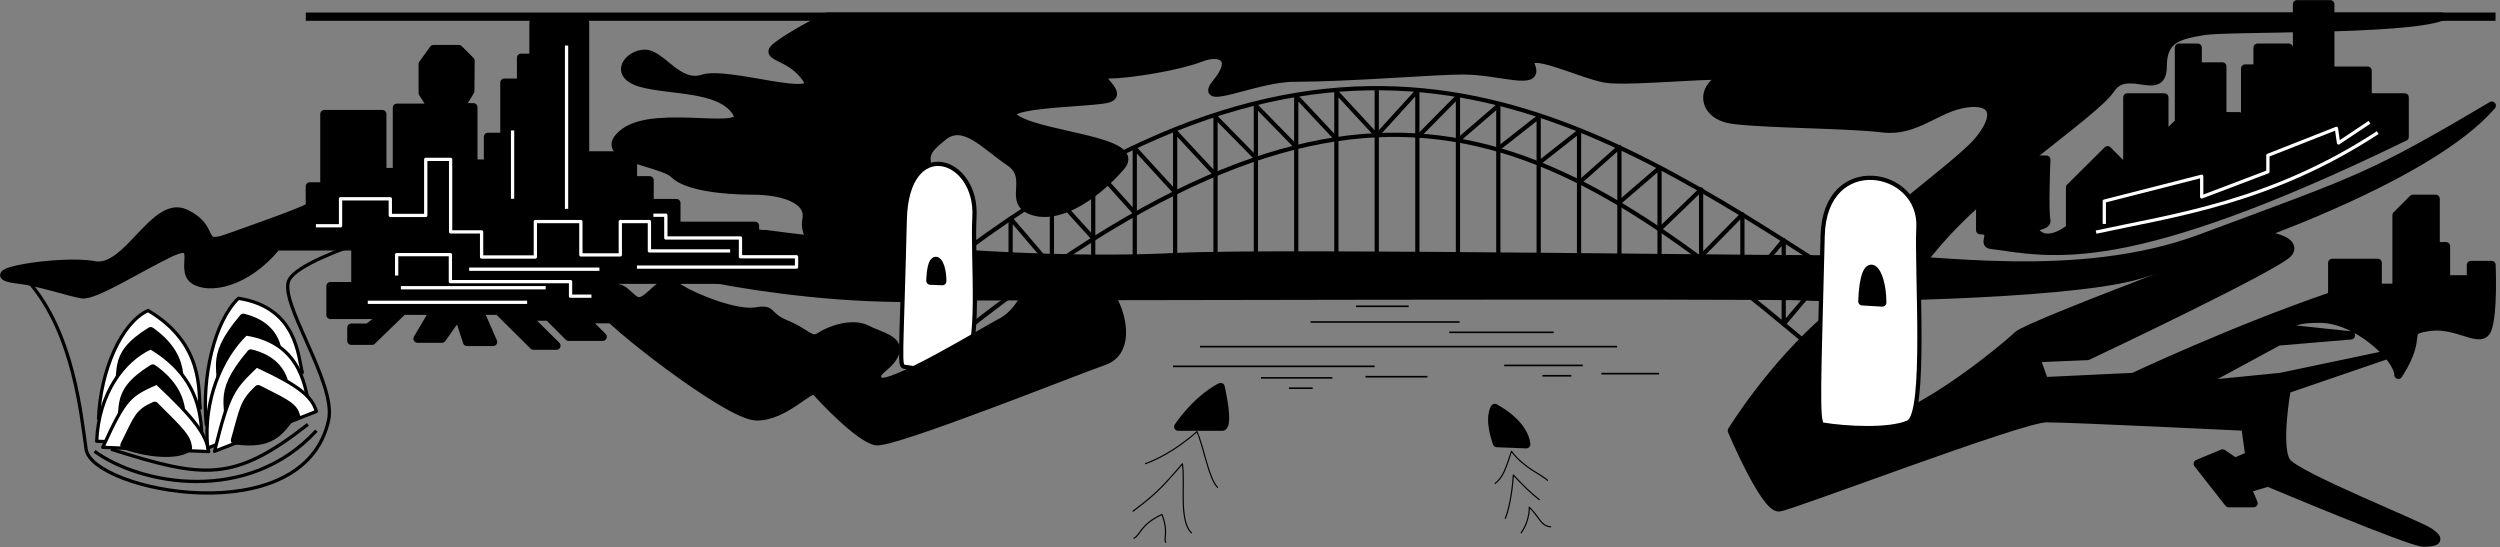 <svg xmlns="http://www.w3.org/2000/svg" xml:space="preserve" width="402.595" height="88.101" fill-rule="evenodd" stroke-linejoin="round" stroke-width="28.222" preserveAspectRatio="xMidYMid" version="1.2" viewBox="0 0 10652 2331"><rect x="0" y="0" width="10652" height="2331" fill="#808080" stroke="none"/><defs class="ClipPathGroup"><clipPath id="a" clipPathUnits="userSpaceOnUse"><path d="M0 0h21590v27940H0z"/></clipPath></defs><g class="SlideGroup"><g class="Slide" clip-path="url(#a)" transform="translate(-6130 -12086)"><g class="Page"><g class="Group"><g fill="none" class="com.sun.star.drawing.PolyPolygonShape"><path d="M7415 12139h9367v37H7415z" class="BoundingBox"/><path stroke="#000" stroke-width="35" d="M7433 12157h9330"/></g><g class="com.sun.star.drawing.ClosedBezierShape"><path fill="none" d="M8735 12139h7819v1187H8735z" class="BoundingBox"/><path d="M16535 12157c-167 61-908 44-1014 61-106 18-176 32-176 150 0 141-150-9-221 97-70 106-529 398-759 680-230 283-371 124-371 53 0-70 477-405 565-512 89-106 71-177-53-159s-212 123-353 106c-141-18-494-18-635-36-141-17-141-141-53-176s-388 18-494 0-352-141-317-53-132 18-291 18c-122 0-485 31-719 31-163 0-419 128-331 22s18-141-70-106-300 70-388 70c-89 0 88 89-18 106-106 18-495 18-371 88 123 71 530 89 442 196-89 105-248 229-372 194-123-36 0-142-106-212-106-72-194-178-282-107-88 72-106 89 18 283 123 194-212 300-353 300s-265-141-247-229-106-124-229-124c-124 0-283-17-335-70-53-53-352-71-212-178 141-105 547 18 476-88-70-106-282-88-406-123-122-36-52-124 18-124 71 0 141 141 247 106s512 106 441 0-194-88-123-141c70-53 211-123 211-123z"/><path fill="none" stroke="#000" stroke-width="35" d="M16535 12157c-167 61-908 44-1014 61-106 18-176 32-176 150 0 141-150-9-221 97-70 106-529 398-759 680-230 283-371 124-371 53 0-70 477-405 565-512 89-106 71-177-53-159s-212 123-353 106c-141-18-494-18-635-36-141-17-141-141-53-176s-388 18-494 0-352-141-317-53-132 18-291 18c-122 0-485 31-719 31-163 0-419 128-331 22s18-141-70-106-300 70-388 70c-89 0 88 89-18 106-106 18-495 18-371 88 123 71 530 89 442 196-89 105-248 229-372 194-123-36 0-142-106-212-106-72-194-178-282-107-88 72-106 89 18 283 123 194-212 300-353 300s-265-141-247-229-106-124-229-124c-124 0-283-17-335-70-53-53-352-71-212-178 141-105 547 18 476-88-70-106-282-88-406-123-122-36-52-124 18-124 71 0 141 141 247 106s512 106 441 0-194-88-123-141c70-53 211-123 211-123z"/></g><g class="com.sun.star.drawing.ClosedBezierShape"><path fill="none" d="M14549 12086h1846v1088h-1846z" class="BoundingBox"/><path d="M16376 12669v-168h-158v-114h-159v-283h-142v574h-35v-389h-133v89h-53v344l-26 26v-167h-71v-212h-105v-80h-80v318l-62 62v-168h-158v309l-84-84-160 159v173s-84 71-137 26c-52-44 45-26 36-61-9-36 0-257 0-257h-282v301c70 0 8 57 44 62 264 35 565 123 1765-460z"/><path fill="none" stroke="#000" stroke-width="35" d="M16376 12669v-168h-158v-114h-159v-283h-142v574h-35v-389h-133v89h-53v344l-26 26v-167h-71v-212h-105v-80h-80v318l-62 62v-168h-158v309l-84-84-160 159v173s-84 71-137 26c-52-44 45-26 36-61-9-36 0-257 0-257h-282v301c70 0 8 57 44 62 264 35 565 123 1765-460z"/></g><g fill="none" class="com.sun.star.drawing.OpenBezierShape"><path d="M6243 12996h1825v1199H6243z" class="BoundingBox"/><path stroke="#000" stroke-width="14" d="M6251 13285c194 221 225 573 246 716 27 176 926 359 1033-124 36-159-220-512-167-601 71-118 697-273 697-273"/></g><g class="com.sun.star.drawing.ClosedBezierShape"><path fill="none" d="M6130 12165h3492v1413H6130z" class="BoundingBox"/><path d="M7450 12880h62v-308h247v247h62v-274h150l-40-63v-123l46-64h108l50 50-1 129-42 69h55v240h62v-114h70v-231h71v-106h53v-149h220v565h204v106h71v97h114v97h335v97h256v133h-855v168h-125l75 75h-145l-86-86h-91l125 124h-98l-150-149h-80l58 133h-111l-37-113-70 99h-104l70-119h-132l-132 128h-88v-56h71l70-54h-230v-123h106v-169h-335c-132 160-291 186-354 142-61-44 36-177-97-116-132 63-326 187-379 178s-185-53-265-62c-223-25 177-89 318-62s256-283 388-221c133 62 53 150 177 106s300-106 353-133z"/><path fill="none" stroke="#000" stroke-width="35" d="M7450 12880h62v-308h247v247h62v-274h150l-40-63v-123l46-64h108l50 50-1 129-42 69h55v240h62v-114h70v-231h71v-106h53v-149h220v565h204v106h71v97h114v97h335v97h256v133h-855v168h-125l75 75h-145l-86-86h-91l125 124h-98l-150-149h-80l58 133h-111l-37-113-70 99h-104l70-119h-132l-132 128h-88v-56h71l70-54h-230v-123h106v-169h-335c-132 160-291 186-354 142-61-44 36-177-97-116-132 63-326 187-379 178s-185-53-265-62c-223-25 177-89 318-62s256-283 388-221c133 62 53 150 177 106s300-106 353-133z"/></g><g fill="none" class="com.sun.star.drawing.LineShape"><path d="M11904 13387h233v9h-233z" class="BoundingBox"/><path stroke="#000" stroke-width="7" d="M11908 13391h224"/></g><g fill="none" class="com.sun.star.drawing.OpenBezierShape"><path d="M11710 13454h644v9h-644z" class="BoundingBox"/><path stroke="#000" stroke-width="7" d="M11714 13458h635"/></g><g fill="none" class="com.sun.star.drawing.LineShape"><path d="M12301 13498h454v9h-454z" class="BoundingBox"/><path stroke="#000" stroke-width="7" d="M12305 13502h445"/></g><g fill="none" class="com.sun.star.drawing.OpenBezierShape"><path d="M11239 13559h1786v9h-1786z" class="BoundingBox"/><path stroke="#000" stroke-width="7" d="M11243 13563h1777"/></g><g fill="none" class="com.sun.star.drawing.LineShape"><path d="M11124 13643h868v9h-868z" class="BoundingBox"/><path stroke="#000" stroke-width="7" d="M11128 13647h859"/></g><g fill="none" class="com.sun.star.drawing.LineShape"><path d="M11944 13687h273v9h-273z" class="BoundingBox"/><path stroke="#000" stroke-width="7" d="M11948 13691h264"/></g><g fill="none" class="com.sun.star.drawing.LineShape"><path d="M12535 13639h344v9h-344z" class="BoundingBox"/><path stroke="#000" stroke-width="7" d="M12539 13643h335"/></g><g fill="none" class="com.sun.star.drawing.OpenBezierShape"><path d="M12698 13683h132v9h-132z" class="BoundingBox"/><path stroke="#000" stroke-width="7" d="M12702 13687h123"/></g><g fill="none" class="com.sun.star.drawing.LineShape"><path d="M12949 13674h255v9h-255z" class="BoundingBox"/><path stroke="#000" stroke-width="7" d="M12953 13678h246"/></g><g fill="none" class="com.sun.star.drawing.LineShape"><path d="M11499 13692h313v9h-313z" class="BoundingBox"/><path stroke="#000" stroke-width="7" d="M11503 13696h304"/></g><g fill="none" class="com.sun.star.drawing.LineShape"><path d="M11618 13736h110v9h-110z" class="BoundingBox"/><path stroke="#000" stroke-width="7" d="M11622 13740h101"/></g><g class="com.sun.star.drawing.ClosedBezierShape"><path fill="none" d="M11132 13717h237v206h-237z" class="BoundingBox"/><path d="M11150 13904c92-130 181-169 181-169 36 165 9 169 9 169z"/><path fill="none" stroke="#000" stroke-width="35" d="M11150 13904c92-130 181-169 181-169 36 165 9 169 9 169z"/></g><g class="com.sun.star.drawing.ClosedBezierShape"><path fill="none" d="M12470 13806h182v192h-182z" class="BoundingBox"/><path d="M12508 13974c-39-111-9-150-9-150 134 74 134 155 134 155z"/><path fill="none" stroke="#000" stroke-width="35" d="M12508 13974c-39-111-9-150-9-150 134 74 134 155 134 155z"/></g><g fill="none" class="com.sun.star.drawing.OpenBezierShape"><path d="M11006 13922h317v246h-317z" class="BoundingBox"/><path stroke="#000" stroke-width="5" d="M11009 14062c39-13 128-54 221-137 32 74 49 199 89 239"/></g><g fill="none" class="com.sun.star.drawing.OpenBezierShape"><path d="M10953 14059h259v303h-259z" class="BoundingBox"/><path stroke="#000" stroke-width="5" d="M10956 14265c83-62 119-93 212-203 13 83-17 243 40 296"/></g><g fill="none" class="com.sun.star.drawing.OpenBezierShape"><path d="M10957 14275h145v127h-145z" class="BoundingBox"/><path stroke="#000" stroke-width="5" d="M10960 14380c30-13 26-58 121-102 30 80 4 102 17 120"/></g><g fill="none" class="com.sun.star.drawing.OpenBezierShape"><path d="M12496 14006h233v145h-233z" class="BoundingBox"/><path stroke="#000" stroke-width="5" d="M12499 14147c35-26 48-67 71-138 57 75 129 98 155 125"/></g><g fill="none" class="com.sun.star.drawing.OpenBezierShape"><path d="M12540 14107h154v193h-154z" class="BoundingBox"/><path stroke="#000" stroke-width="5" d="M12543 14296c13-27 30-103 35-186 45 48 77 79 112 106"/></g><g fill="none" class="com.sun.star.drawing.OpenBezierShape"><path d="M12607 14244h136v118h-136z" class="BoundingBox"/><path stroke="#000" stroke-width="5" d="M12610 14358s36-44 36-111c48 48 48 80 93 84"/></g><g class="com.sun.star.drawing.ClosedBezierShape"><path fill="none" d="M8826 12518h7940v856H8826z" class="BoundingBox"/><path d="M9390 13083c203 27 1041 134 1755 98 458-22 2753 18 2974 9 220-9 858 110 1389-89 674-251 718-256 1239-565-265 309-1103 609-1517 725-317 87-1314 97-1403 88-88-9-3608 0-3608 0-714 44-1375-150-1375-150s31-186 608-107z"/><path fill="none" stroke="#000" stroke-width="35" d="M9390 13083c203 27 1041 134 1755 98 458-22 2753 18 2974 9 220-9 858 110 1389-89 674-251 718-256 1239-565-265 309-1103 609-1517 725-317 87-1314 97-1403 88-88-9-3608 0-3608 0-714 44-1375-150-1375-150s31-186 608-107z"/></g><g class="com.sun.star.drawing.ClosedBezierShape"><path fill="none" d="M13491 12915h3276v1502h-3276z" class="BoundingBox"/><path d="M13923 13435c-247 212-414 486-414 486s141 335 202 327c62-9 1032-380 1138-380s848 36 848 36l17 123-61 27-53-36-106 44 132 168h106l-26-62 88-26s608 256 661 256 80-9 27-45c-53-35-565-238-609-299-44-62 0-309 0-309l441-151-467 98-353 35 344-186 309-26-256-27s-36-44 123-44 335 168 335 239c115-177 9-186 133-204 123-17 220 80 247 9 26-70 17-273 17-273h-88v61h-106v-141h-44v-202h-97l-70 70v309h-80v-106h-194v141c-414 141-847 345-847 345l-380 18-35-98 220-9s822-388 857-441-88-71-88-71-1024 379-1068 424c-45 44-494 424-706 389-212-36-97-469-97-469z"/><path fill="none" stroke="#000" stroke-width="35" d="M13923 13435c-247 212-414 486-414 486s141 335 202 327c62-9 1032-380 1138-380s848 36 848 36l17 123-61 27-53-36-106 44 132 168h106l-26-62 88-26s608 256 661 256 80-9 27-45c-53-35-565-238-609-299-44-62 0-309 0-309l441-151-467 98-353 35 344-186 309-26-256-27s-36-44 123-44 335 168 335 239c115-177 9-186 133-204 123-17 220 80 247 9 26-70 17-273 17-273h-88v61h-106v-141h-44v-202h-97l-70 70v309h-80v-106h-194v141c-414 141-847 345-847 345l-380 18-35-98 220-9s822-388 857-441-88-71-88-71-1024 379-1068 424c-45 44-494 424-706 389-212-36-97-469-97-469z"/></g><g class="Group"><g class="com.sun.star.drawing.ClosedBezierShape"><path fill="none" d="M10076 13179h88v124h-88z" class="BoundingBox"/><path d="m10094 13282 51 2c0-88-46-139-51-2z"/><path fill="none" stroke="#000" stroke-width="35" d="m10094 13282 51 2c0-88-46-139-51-2z"/></g></g><g fill="none" class="com.sun.star.drawing.OpenBezierShape"><path d="M10175 12452h3813v828h-3813z" class="BoundingBox"/><path stroke="#000" stroke-width="18" d="M10184 13198c1693-1289 2699-636 3793 71"/></g><g fill="none" class="com.sun.star.drawing.OpenBezierShape"><path d="M10228 12651h3759v1034h-3759z" class="BoundingBox"/><path stroke="#000" stroke-width="18" d="M10237 13498c1763-1394 2541-846 3740 177"/></g><g fill="none" class="com.sun.star.drawing.LineShape"><path d="M11987 12461h19v773h-19z" class="BoundingBox"/><path stroke="#000" stroke-width="18" d="M11996 13224v-754"/></g><g fill="none" class="com.sun.star.drawing.PolyLineShape"><path d="M10956 12708h192v527h-192z" class="BoundingBox"/><path stroke="#000" stroke-width="18" d="M10965 13225v-508l173 189"/></g><g fill="none" class="com.sun.star.drawing.PolyLineShape"><path d="M11815 12465h364v770h-364z" class="BoundingBox"/><path stroke="#000" stroke-width="18" d="M12169 13225v-751l-173 190-172-186v747"/></g><g fill="none" class="com.sun.star.drawing.PolyLineShape"><path d="M12164 12487h188v748h-188z" class="BoundingBox"/><path stroke="#000" stroke-width="18" d="m12173 12667 169-171v729"/></g><g fill="none" class="com.sun.star.drawing.PolyLineShape"><path d="M12331 12527h193v708h-193z" class="BoundingBox"/><path stroke="#000" stroke-width="18" d="m12341 12685 173-149v689"/></g><g fill="none" class="com.sun.star.drawing.PolyLineShape"><path d="M12504 12575h192v659h-192z" class="BoundingBox"/><path stroke="#000" stroke-width="18" d="m12513 12720 173-136v640"/></g><g fill="none" class="com.sun.star.drawing.PolyLineShape"><path d="M12676 12637h192v598h-192z" class="BoundingBox"/><path stroke="#000" stroke-width="18" d="m12685 12782 173-136v579"/></g><g fill="none" class="com.sun.star.drawing.PolyLineShape"><path d="M12852 12702h188v533h-188z" class="BoundingBox"/><path stroke="#000" stroke-width="18" d="m12861 12862 169-150v513"/></g><g fill="none" class="com.sun.star.drawing.PolyLineShape"><path d="M13019 12791h192v444h-192z" class="BoundingBox"/><path stroke="#000" stroke-width="18" d="m13028 12950 173-149v424"/></g><g fill="none" class="com.sun.star.drawing.PolyLineShape"><path d="M13196 12884h192v443h-192z" class="BoundingBox"/><path stroke="#000" stroke-width="18" d="m13205 13060 173-167v424"/></g><g fill="none" class="com.sun.star.drawing.PolyLineShape"><path d="M13368 12990h532v488h-532z" class="BoundingBox"/><path stroke="#000" stroke-width="18" d="m13377 13179 177-180v322l176-212v358l160-190"/></g><g class="Group"><g class="com.sun.star.drawing.ClosedBezierShape"><path fill="none" d="M13872 12835h447v1086h-447z" class="BoundingBox"/><path fill="#fff" d="M13896 13895c102 17 284 26 364-9 79-35 35-654 44-831 13-250-399-325-408 35-15 615-25 800 0 805z"/><path fill="none" stroke="#000" stroke-width="18" d="M13896 13895c102 17 284 26 364-9 79-35 35-654 44-831 13-250-399-325-408 35-15 615-25 800 0 805z"/></g></g><g class="Group"><g class="com.sun.star.drawing.ClosedBezierShape"><path fill="none" d="M14047 13213h122v181h-122z" class="BoundingBox"/><path d="m14065 13370 85 5c0-146-77-231-85-5z"/><path fill="none" stroke="#000" stroke-width="35" d="m14065 13370 85 5c0-146-77-231-85-5z"/></g></g><g fill="none" class="com.sun.star.drawing.PolyLineShape"><path d="M11644 12487h188v748h-188z" class="BoundingBox"/><path stroke="#000" stroke-width="18" d="m11822 12676-169-180v729"/></g><g fill="none" class="com.sun.star.drawing.PolyLineShape"><path d="M11472 12527h192v708h-192z" class="BoundingBox"/><path stroke="#000" stroke-width="18" d="m11654 12713-173-177v689"/></g><g fill="none" class="com.sun.star.drawing.PolyLineShape"><path d="M11300 12575h192v659h-192z" class="BoundingBox"/><path stroke="#000" stroke-width="18" d="m11482 12760-173-176v640"/></g><g fill="none" class="com.sun.star.drawing.PolyLineShape"><path d="M11128 12637h192v598h-192z" class="BoundingBox"/><path stroke="#000" stroke-width="18" d="m11310 12832-173-186v579"/></g><g fill="none" class="com.sun.star.drawing.PolyLineShape"><path d="M10779 12787h201v518h-201z" class="BoundingBox"/><path stroke="#000" stroke-width="18" d="M10788 13295v-499l182 202"/></g><g fill="none" class="com.sun.star.drawing.PolyLineShape"><path d="M10603 12898h196v408h-196z" class="BoundingBox"/><path stroke="#000" stroke-width="18" d="M10612 13296v-389l177 195"/></g><g fill="none" class="com.sun.star.drawing.PolyLineShape"><path d="M10427 13008h192v351h-192z" class="BoundingBox"/><path stroke="#000" stroke-width="18" d="M10436 13349v-332l173 203"/></g><g class="com.sun.star.drawing.ClosedBezierShape"><path fill="none" d="M9961 12775h334v894h-334z" class="BoundingBox"/><path fill="#fff" d="M9985 13649c101 17 169 13 248-22 80-35 39-442 49-618 13-252-288-349-297 13-15 614-25 623 0 627z"/><path fill="none" stroke="#000" stroke-width="18" d="M9985 13649c101 17 169 13 248-22 80-35 39-442 49-618 13-252-288-349-297 13-15 614-25 623 0 627z"/></g><g class="com.sun.star.drawing.ClosedBezierShape"><path fill="none" d="M8684 13278h2246v707H8684z" class="BoundingBox"/><path d="M10872 13360c49 92 66 230-40 265-105 36-899 354-970 341s-234-186-256-213c-22-26-133 112-256 107-124-4-656-425-648-452 8-26 30-118 79-88 48 31 57 75 110 31s66-78 137-35c70 44 242 110 322 97 79-13 40 17 128 54 88 35 106 79 145 53 40-27 137-63 200-31 61 31 145 44 119 106-27 61-102 75-66 114 35 40 454-216 516-248 61-31 88-84 114-123 27-40 349-35 366 9z"/><path fill="none" stroke="#000" stroke-width="35" d="M10872 13360c49 92 66 230-40 265-105 36-899 354-970 341s-234-186-256-213c-22-26-133 112-256 107-124-4-656-425-648-452 8-26 30-118 79-88 48 31 57 75 110 31s66-78 137-35c70 44 242 110 322 97 79-13 40 17 128 54 88 35 106 79 145 53 40-27 137-63 200-31 61 31 145 44 119 106-27 61-102 75-66 114 35 40 454-216 516-248 61-31 88-84 114-123 27-40 349-35 366 9z"/></g><g class="Group"><g class="com.sun.star.drawing.ClosedBezierShape"><path fill="none" d="M10076 13179h88v124h-88z" class="BoundingBox"/><path d="m10094 13282 51 2c0-88-46-139-51-2z"/><path fill="none" stroke="#000" stroke-width="35" d="m10094 13282 51 2c0-88-46-139-51-2z"/></g></g><g class="com.sun.star.drawing.ClosedBezierShape"><path fill="none" d="M6543 13402h449v476h-449z" class="BoundingBox"/><path fill="#fff" d="M6550 13869c8-204 97-408 211-460 239 142 213 344 222 416z"/><path fill="none" stroke="#000" stroke-width="14" d="M6550 13869c8-204 97-408 211-460 239 142 213 344 222 416z"/></g><g class="com.sun.star.drawing.ClosedBezierShape"><path fill="none" d="M6598 13479h315v340h-315z" class="BoundingBox"/><path d="M6616 13790c58-116-29-178 156-293 176 124 109 261 114 303z"/><path fill="none" stroke="#000" stroke-width="35" d="M6616 13790c58-116-29-178 156-293 176 124 109 261 114 303z"/></g><g class="com.sun.star.drawing.ClosedBezierShape"><path fill="none" d="M6535 13561h466v432h-466z" class="BoundingBox"/><path fill="#fff" d="M6542 13966c8-203 115-346 230-398 239 142 212 345 221 416z"/><path fill="none" stroke="#000" stroke-width="14" d="M6542 13966c8-203 115-346 230-398 239 142 212 345 221 416z"/></g><g class="com.sun.star.drawing.ClosedBezierShape"><path fill="none" d="M6607 13638h315v340h-315z" class="BoundingBox"/><path d="M6625 13949c58-116-29-178 156-293 176 124 109 261 114 303z"/><path fill="none" stroke="#000" stroke-width="35" d="M6625 13949c58-116-29-178 156-293 176 124 109 261 114 303z"/></g><g class="com.sun.star.drawing.ClosedBezierShape"><path fill="none" d="M6561 13711h466v307h-466z" class="BoundingBox"/><path fill="#fff" d="M6568 13992c97-213 115-222 230-274 160 150 212 221 221 292z"/><path fill="none" stroke="#000" stroke-width="14" d="M6568 13992c97-213 115-222 230-274 160 150 212 221 221 292z"/></g><g class="com.sun.star.drawing.ClosedBezierShape"><path fill="none" d="M6642 13797h308v238h-308z" class="BoundingBox"/><path d="M6931 13994c-5-43-26-64-142-179-70 31-71 52-129 168 129 44 236 39 271 11z"/><path fill="none" stroke="#000" stroke-width="35" d="M6931 13994c-5-43-26-64-142-179-70 31-71 52-129 168 129 44 236 39 271 11z"/></g><g class="com.sun.star.drawing.ClosedBezierShape"><path fill="none" d="M6998 13350h429v554h-429z" class="BoundingBox"/><path fill="#fff" d="M7009 13896c-20-203 34-440 137-539 250 39 254 249 272 316z"/><path fill="none" stroke="#000" stroke-width="14" d="M7009 13896c-20-203 34-440 137-539 250 39 254 249 272 316z"/></g><g class="com.sun.star.drawing.ClosedBezierShape"><path fill="none" d="M7042 13422h298v388h-298z" class="BoundingBox"/><path d="M7060 13791c39-137-54-161 107-351 188 47 143 210 154 249z"/><path fill="none" stroke="#000" stroke-width="35" d="M7060 13791c39-137-54-161 107-351 188 47 143 210 154 249z"/></g><g class="com.sun.star.drawing.ClosedBezierShape"><path fill="none" d="M7004 13502h455v501h-455z" class="BoundingBox"/><path fill="#fff" d="M7015 13995c-20-203 60-387 163-486 249 39 253 250 272 316z"/><path fill="none" stroke="#000" stroke-width="14" d="M7015 13995c-20-203 60-387 163-486 249 39 253 250 272 316z"/></g><g class="com.sun.star.drawing.ClosedBezierShape"><path fill="none" d="M7074 13574h298v388h-298z" class="BoundingBox"/><path d="M7092 13943c39-137-54-161 107-351 188 47 143 210 154 249z"/><path fill="none" stroke="#000" stroke-width="35" d="M7092 13943c39-137-54-161 107-351 188 47 143 210 154 249z"/></g><g class="com.sun.star.drawing.ClosedBezierShape"><path fill="none" d="M7037 13638h449v379h-449z" class="BoundingBox"/><path fill="#fff" d="M7044 14009c62-249 77-265 179-364 175 81 236 128 255 194z"/><path fill="none" stroke="#000" stroke-width="14" d="M7044 14009c62-249 77-265 179-364 175 81 236 128 255 194z"/></g><g class="com.sun.star.drawing.ClosedBezierShape"><path fill="none" d="M7113 13726h298v260h-298z" class="BoundingBox"/><path d="M7392 13861c-11-41-34-53-162-117-62 59-60 81-99 218 152 21 187-32 241-103z"/><path fill="none" stroke="#000" stroke-width="35" d="M7392 13861c-11-41-34-53-162-117-62 59-60 81-99 218 152 21 187-32 241-103z"/></g><g fill="none" class="com.sun.star.drawing.OpenBezierShape"><path d="M6526 13913h961v233h-961z" class="BoundingBox"/><path stroke="#000" stroke-width="14" d="M6533 14009c194 142 653 230 945-88"/></g><g fill="none" class="com.sun.star.drawing.OpenBezierShape"><path d="M6595 13887h855v211h-855z" class="BoundingBox"/><path stroke="#000" stroke-width="14" d="M6603 14000c397 125 521 143 839-106"/></g><g fill="none" class="com.sun.star.drawing.LineShape"><path d="M8537 12273h15v711h-15z" class="BoundingBox"/><path stroke="#fff" stroke-width="14" d="M8544 12280v696"/></g><g fill="none" class="com.sun.star.drawing.LineShape"><path d="M8307 12635h15v306h-15z" class="BoundingBox"/><path stroke="#fff" stroke-width="14" d="M8314 12642v291"/></g><g fill="none" class="com.sun.star.drawing.PolyLineShape"><path d="M7469 12758h1780v432H7469z" class="BoundingBox"/><path stroke="#fff" stroke-width="14" d="M7476 13048h105v-115h212v71h151v-239h106v309h132v107h229v-151h194v142h168v-142h124v125h344"/></g><g fill="none" class="com.sun.star.drawing.OpenBezierShape"><path d="M7813 13164h846v192h-846z" class="BoundingBox"/><path stroke="#fff" stroke-width="14" d="M8650 13348h-89v-62h-512v-115h-229v89"/></g><g fill="none" class="com.sun.star.drawing.LineShape"><path d="M7690 13367h694v15h-694z" class="BoundingBox"/><path stroke="#fff" stroke-width="14" d="M7697 13374h679"/></g><g fill="none" class="com.sun.star.drawing.LineShape"><path d="M7831 13305h632v15h-632z" class="BoundingBox"/><path stroke="#fff" stroke-width="14" d="M7838 13312h617"/></g><g fill="none" class="com.sun.star.drawing.LineShape"><path d="M8122 13226h570v15h-570z" class="BoundingBox"/><path stroke="#fff" stroke-width="14" d="M8129 13233h555"/></g><g fill="none" class="com.sun.star.drawing.PolyLineShape"><path d="M8837 12996h695v237h-695z" class="BoundingBox"/><path stroke="#fff" stroke-width="14" d="M8914 13003h53v97h318v80h239v44h-680"/></g><g fill="none" class="com.sun.star.drawing.PolyLineShape"><path d="M15089 12600h1145v448h-1145z" class="BoundingBox"/><path stroke="#fff" stroke-width="14" d="M15096 13040v-97l415-106v88l282-107v-70l292-115 9 62 132-88"/></g><g fill="none" class="com.sun.star.drawing.OpenBezierShape"><path d="M15054 12643h1216v440h-1216z" class="BoundingBox"/><path stroke="#fff" stroke-width="14" d="M15061 13075c326-71 741-124 1200-424"/></g></g></g></g></g></svg>
